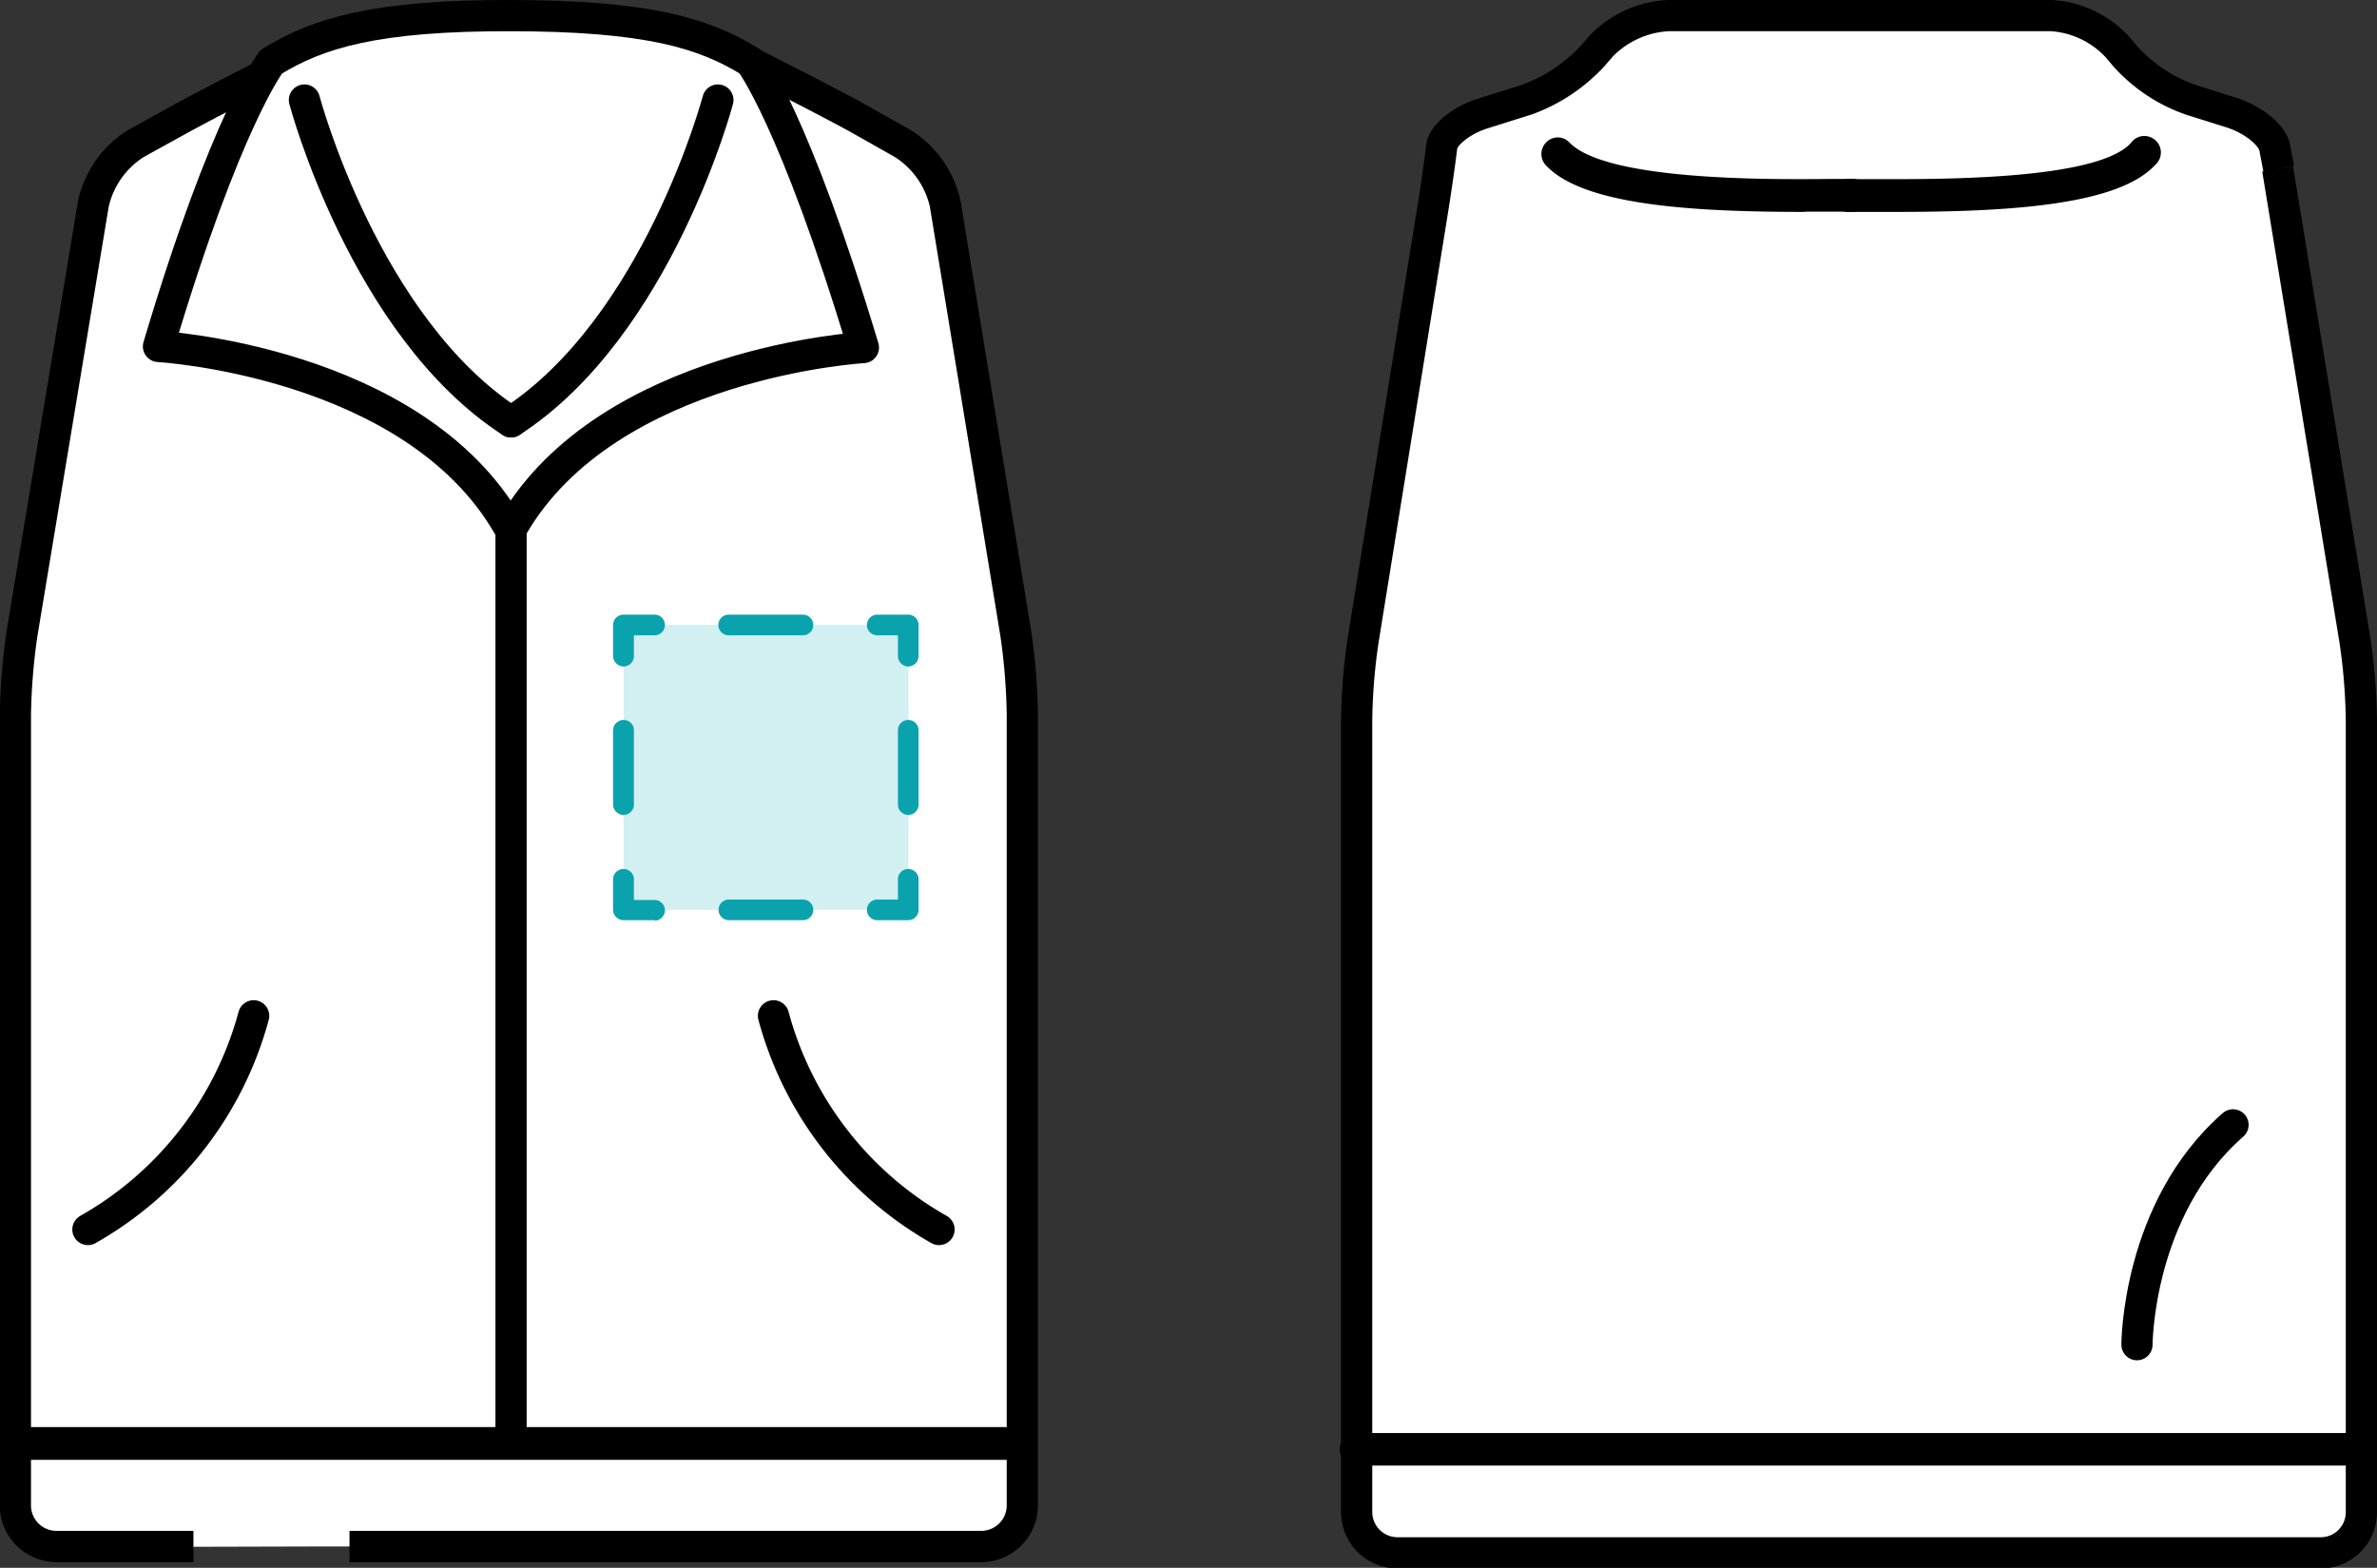 <svg xmlns="http://www.w3.org/2000/svg" viewBox="0 0 108.14 71.32"><rect x="0" y="0" width="108.14" height="71.32" fill="#333333" stroke="none"/><defs><style>.cls-1,.cls-3{fill:#fff;}.cls-2,.cls-4{fill:none;}.cls-2,.cls-3,.cls-4{stroke:#000;stroke-linejoin:round;stroke-width:1.42px;}.cls-4{stroke-linecap:round;}.cls-5{fill:#d2eff1;}.cls-6{fill:#0aa3ad;}</style></defs><title>edit_pattern_1</title><g id="Layer_2" data-name="Layer 2"><g id="レイヤー_1" data-name="レイヤー 1"><path class="cls-1" d="M14.14,70.35h30.6a1.87,1.87,0,0,0,1.86-1.86v-36a28.53,28.53,0,0,0-.3-3.69L43.09,9.26a4.36,4.36,0,0,0-1.93-2.73L39,5.36c-.9-.49-2.38-1.26-3.29-1.72l-2-1a9.5,9.5,0,0,0-3.52-.83H17.15a9.5,9.5,0,0,0-3.52.83l-2,1c-.91.46-2.39,1.23-3.29,1.72L6.27,6.53A4.36,4.36,0,0,0,4.34,9.26L1.13,28.83a28.53,28.53,0,0,0-.3,3.69v36a1.87,1.87,0,0,0,1.86,1.86Z"/><path class="cls-2" d="M15.9,70.35H44.65a1.87,1.87,0,0,0,1.86-1.86v-36a28.53,28.53,0,0,0-.3-3.69L43,9.26a4.36,4.36,0,0,0-1.93-2.73L39,5.36c-.9-.49-2.38-1.26-3.29-1.72l-1.95-1a9.5,9.5,0,0,0-3.52-.83H17.06a9.5,9.5,0,0,0-3.52.83l-1.95,1C10.68,4.1,9.2,4.87,8.3,5.36L6.18,6.53A4.36,4.36,0,0,0,4.25,9.26L1,28.83a28.53,28.53,0,0,0-.3,3.69v36A1.87,1.87,0,0,0,2.6,70.35H8.8"/><line class="cls-1" x1="0.74" y1="65.67" x2="45.76" y2="65.67"/><path d="M45.76,66.41H.74A.74.74,0,0,1,0,65.67a.75.75,0,0,1,.74-.75h45a.76.76,0,0,1,.75.75A.75.75,0,0,1,45.76,66.41Z"/><line class="cls-3" x1="23.25" y1="23.87" x2="23.25" y2="65.06"/><path class="cls-4" d="M4,55.93a15.93,15.93,0,0,0,7.54-9.72"/><path class="cls-4" d="M42.72,55.93a15.93,15.93,0,0,1-7.53-9.72"/><path class="cls-1" d="M23.14.71c6.33,0,8.9.8,11,2.1,0,0,2,2.58,5.14,13,0,0-11.59.66-15.94,8.11h-.22C18.8,16.42,7.21,15.76,7.21,15.76,10.3,5.39,12.34,2.81,12.34,2.81c2.12-1.3,4.7-2.12,11-2.1"/><path class="cls-2" d="M23.14.71c6.33,0,8.9.8,11,2.1,0,0,2,2.58,5.14,13,0,0-11.59.66-15.94,8.11h-.22C18.8,16.42,7.21,15.76,7.21,15.76,10.3,5.39,12.34,2.81,12.34,2.81c2.12-1.3,4.7-2.12,11-2.1"/><path class="cls-4" d="M13.85,4.55s2.73,10.32,9.4,14.64"/><path class="cls-4" d="M32.66,4.55s-2.73,10.32-9.41,14.64"/><path class="cls-1" d="M103.62,7.69l3.51,21.4a26.87,26.87,0,0,1,.3,3.69v36a1.85,1.85,0,0,1-1.85,1.86h-42a1.86,1.86,0,0,1-1.86-1.86v-36a26.87,26.87,0,0,1,.3-3.69L65.19,9.47c.16-1,.34-2.27.4-2.8s.91-1.21,1.88-1.51l2-.63a7.6,7.6,0,0,0,3-2l.39-.45A4.57,4.57,0,0,1,75.9.71H93.34a4.46,4.46,0,0,1,3,1.44l.33.39a7.19,7.19,0,0,0,3,2l1.81.57c1,.31,1.86,1,2,1.57l.19,1"/><path class="cls-4" d="M97.22,61.17s0-6.18,4.37-10"/><path class="cls-1" d="M70.87,7c2,2.17,10.58,1.89,13.31,1.89"/><path d="M82.12,9.64c-5.25,0-10.13-.32-11.8-2.13a.75.75,0,0,1,.05-1.06.73.73,0,0,1,1,0C73,8.23,80.49,8.17,83.3,8.14h.88a.75.75,0,1,1,0,1.49H82.12Z"/><path class="cls-1" d="M97.49,7c-2,2.17-10.58,1.89-13.31,1.89"/><path d="M86.24,9.64H84.18a.75.75,0,1,1,0-1.49h.88c2.81,0,10.29.09,11.88-1.64a.75.75,0,1,1,1.1,1C96.37,9.32,91.49,9.64,86.24,9.64Z"/><path class="cls-2" d="M103.62,7.69l3.51,21.4a26.87,26.87,0,0,1,.3,3.69v36a1.85,1.85,0,0,1-1.85,1.86h-42a1.86,1.86,0,0,1-1.86-1.86v-36a26.87,26.87,0,0,1,.3-3.69L65.19,9.47c.16-1,.34-2.27.4-2.8s.91-1.21,1.88-1.51l2-.63a7.6,7.6,0,0,0,3-2l.39-.45A4.57,4.57,0,0,1,75.9.71H93.34a4.46,4.46,0,0,1,3,1.44l.33.39a7.19,7.19,0,0,0,3,2l1.81.57c1,.31,1.86,1,2,1.57l.19,1"/><line class="cls-1" x1="61.67" y1="65.93" x2="106.69" y2="65.93"/><path d="M106.69,66.67h-45a.74.74,0,1,1,0-1.48h45a.74.74,0,0,1,0,1.48Z"/><rect class="cls-5" x="28.37" y="28.43" width="12.96" height="12.96"/><path class="cls-6" d="M41.32,41.86H39.91a.47.47,0,0,1,0-.94h.94V40a.47.47,0,0,1,.94,0v1.41A.47.47,0,0,1,41.32,41.86Z"/><path class="cls-6" d="M36.53,41.86H33.16a.47.47,0,0,1,0-.94h3.37a.47.47,0,0,1,0,.94Z"/><path class="cls-6" d="M29.78,41.86H28.37a.48.48,0,0,1-.48-.47V40a.48.48,0,0,1,.48-.47.47.47,0,0,1,.47.47v.94h.94a.47.47,0,0,1,0,.94Z"/><path class="cls-6" d="M28.37,37.07a.48.48,0,0,1-.48-.47V33.22a.48.48,0,0,1,.48-.47.47.47,0,0,1,.47.47V36.6A.47.47,0,0,1,28.37,37.07Z"/><path class="cls-6" d="M28.37,30.32a.49.49,0,0,1-.48-.48V28.43a.48.48,0,0,1,.48-.47h1.41a.47.47,0,0,1,0,.94h-.94v.94A.48.48,0,0,1,28.37,30.32Z"/><path class="cls-6" d="M36.53,28.9H33.15a.47.47,0,0,1,0-.94h3.38a.47.47,0,0,1,0,.94Z"/><path class="cls-6" d="M41.32,30.32a.48.48,0,0,1-.47-.48V28.9h-.94a.47.47,0,0,1,0-.94h1.41a.47.47,0,0,1,.47.47v1.41A.48.48,0,0,1,41.32,30.32Z"/><path class="cls-6" d="M41.32,37.07a.47.47,0,0,1-.47-.47V33.22a.47.47,0,0,1,.94,0V36.6A.47.47,0,0,1,41.32,37.07Z"/></g></g></svg>